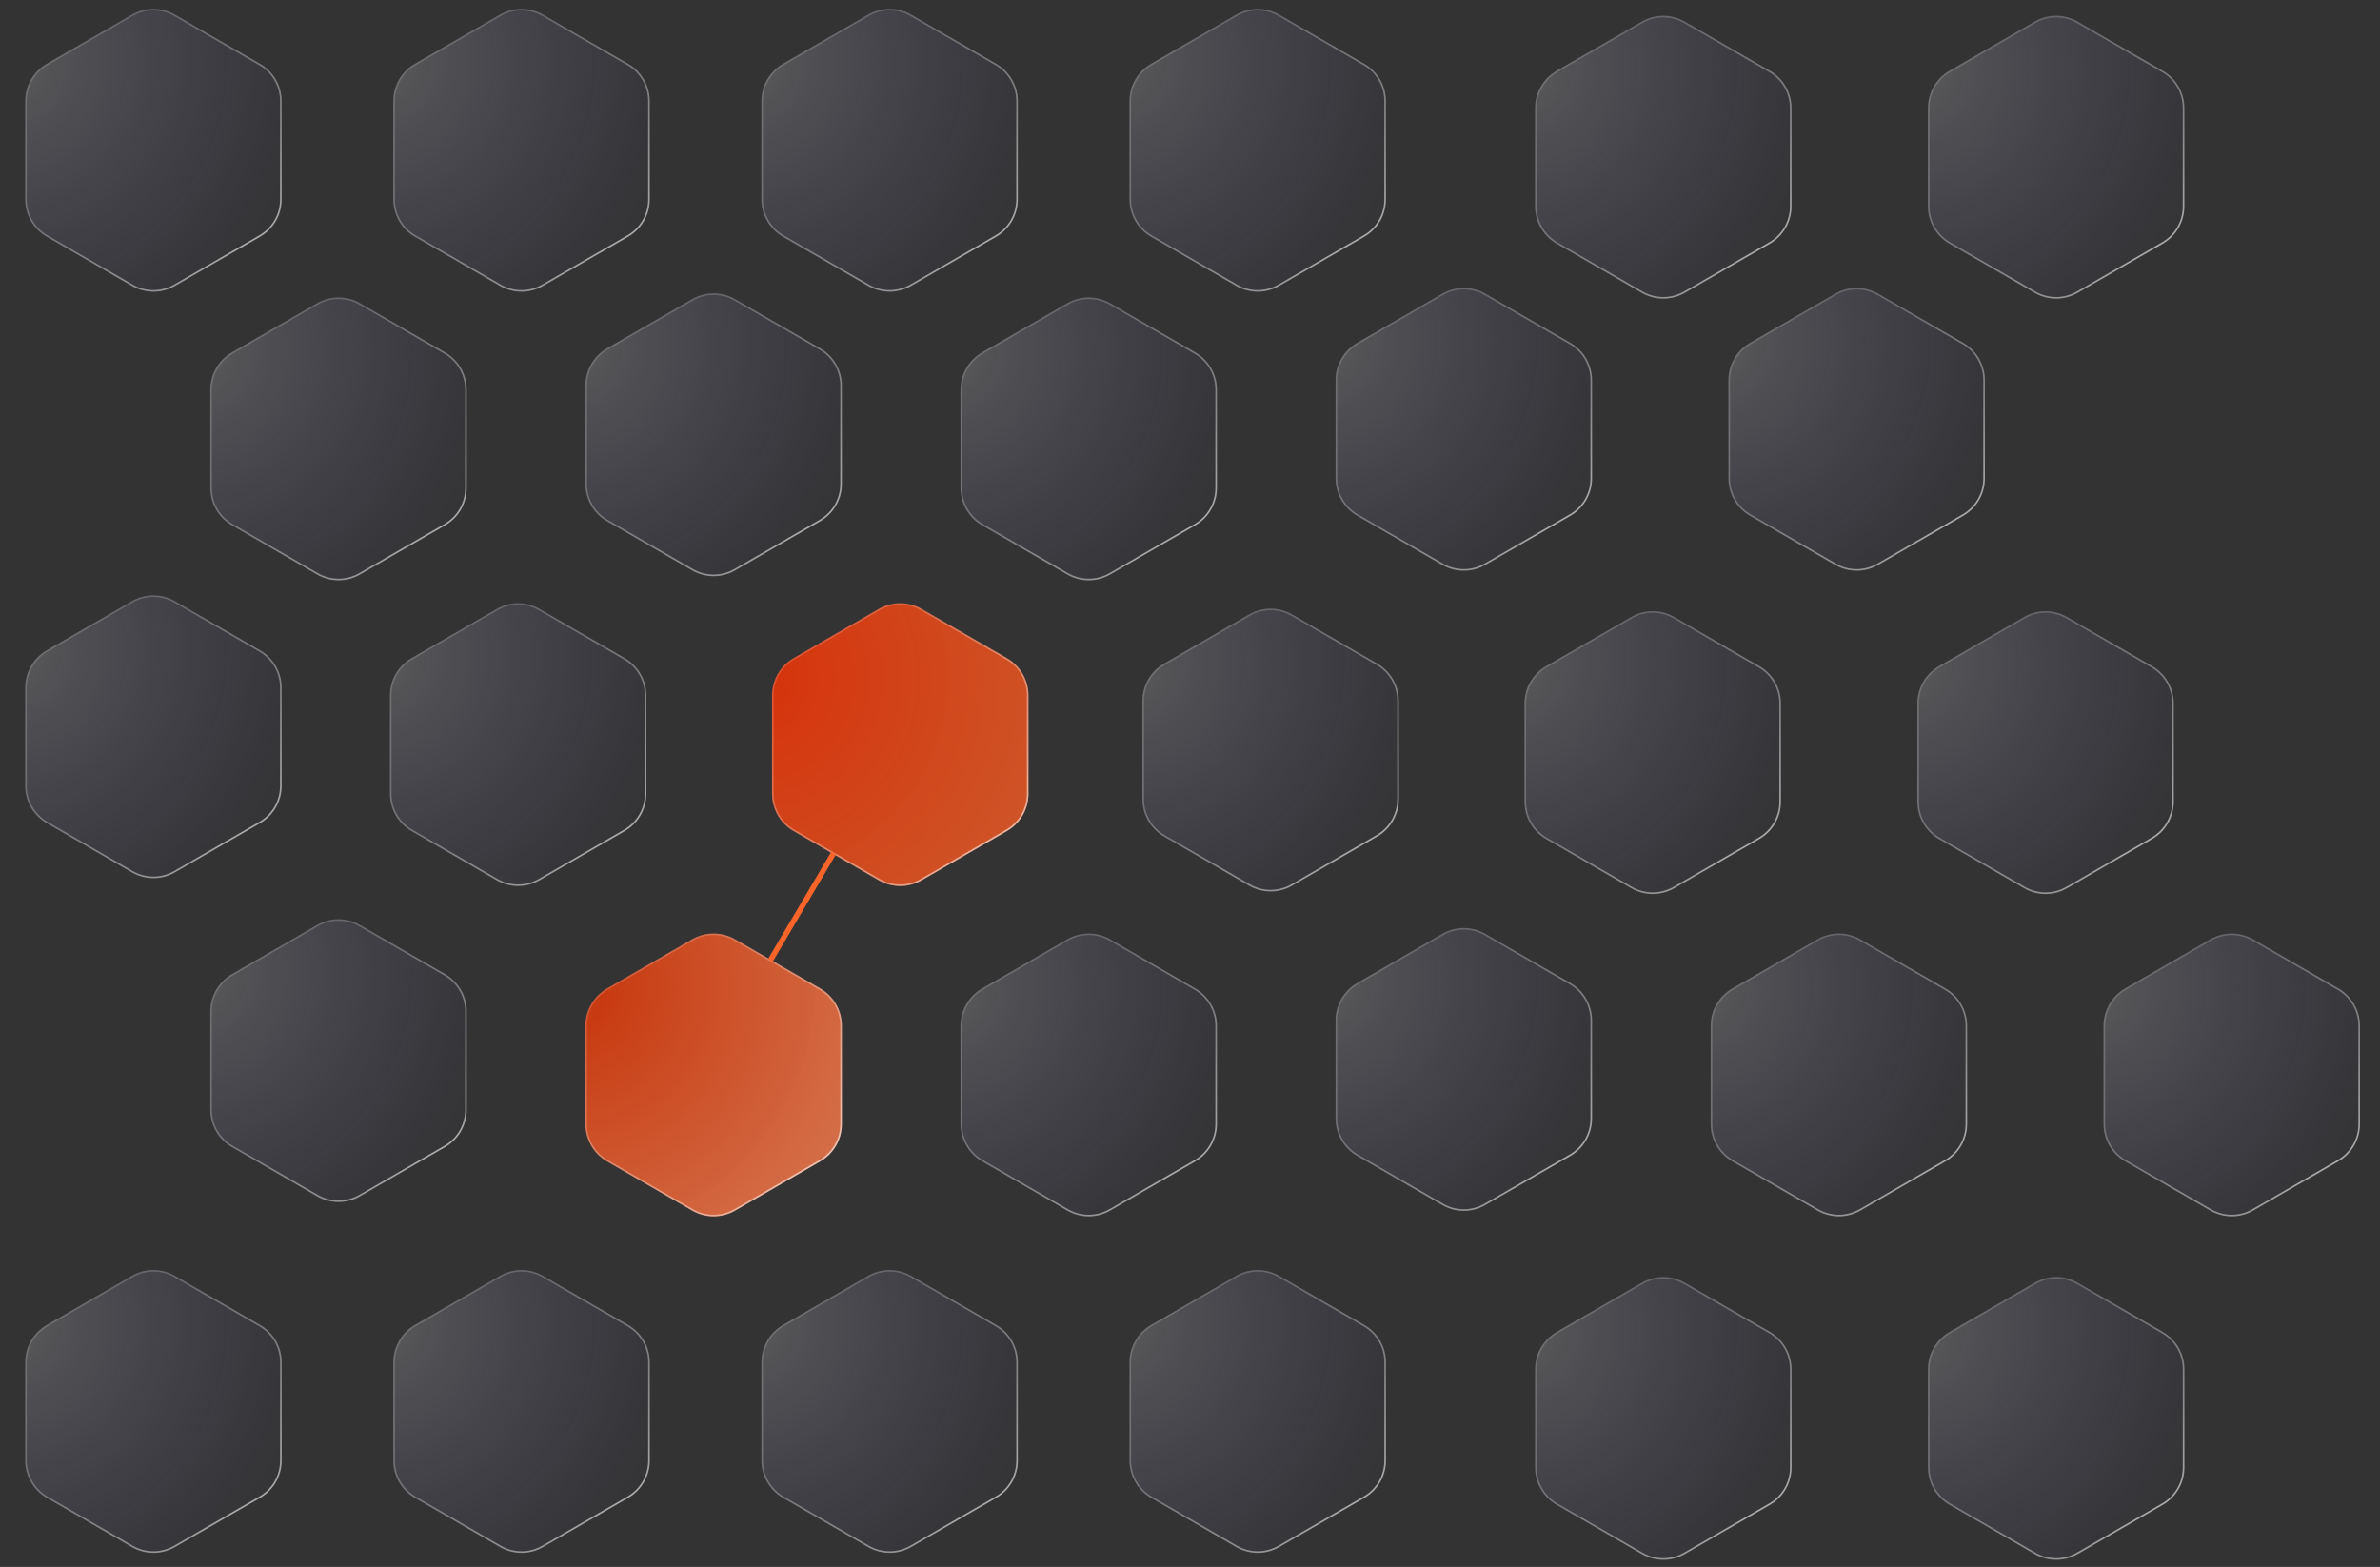 <svg width="442" height="291" viewBox="0 0 442 291" fill="none" xmlns="http://www.w3.org/2000/svg">
<rect x="0" y="0" width="442" height="291" fill="#333333" stroke="none"/>
<path d="M32.493 2.717C30.017 1.288 26.968 1.288 24.493 2.717L8.677 11.848C6.202 13.277 4.677 15.918 4.677 18.776V37.039C4.677 39.897 6.202 42.538 8.677 43.967L24.493 53.098C26.968 54.527 30.017 54.527 32.493 53.098L48.308 43.967C50.784 42.538 52.308 39.897 52.308 37.039V18.776C52.308 15.918 50.784 13.277 48.308 11.848L32.493 2.717Z" fill="url(#paint0_radial_40_1331)" fill-opacity="0.2"/>
<path d="M32.418 2.847C29.989 1.445 26.997 1.445 24.568 2.847L8.752 11.978C6.323 13.38 4.827 15.972 4.827 18.776V37.039C4.827 39.843 6.323 42.435 8.752 43.837L24.568 52.968C26.997 54.37 29.989 54.37 32.418 52.968L48.233 43.837C50.662 42.435 52.158 39.843 52.158 37.039V18.776C52.158 15.972 50.662 13.38 48.233 11.978L32.418 2.847Z" stroke="url(#paint1_radial_40_1331)" stroke-opacity="0.7" stroke-width="0.3"/>
<path d="M32.498 236.931C30.023 235.502 26.973 235.502 24.498 236.931L8.682 246.063C6.207 247.492 4.682 250.133 4.682 252.991V271.253C4.682 274.111 6.207 276.752 8.682 278.181L24.498 287.313C26.973 288.742 30.023 288.742 32.498 287.313L48.314 278.181C50.789 276.752 52.314 274.111 52.314 271.253V252.991C52.314 250.133 50.789 247.492 48.314 246.063L32.498 236.931Z" fill="url(#paint2_radial_40_1331)" fill-opacity="0.2"/>
<path d="M32.423 237.061C29.994 235.659 27.002 235.659 24.573 237.061L8.757 246.193C6.329 247.595 4.832 250.186 4.832 252.991V271.253C4.832 274.058 6.329 276.649 8.757 278.052L24.573 287.183C27.002 288.585 29.994 288.585 32.423 287.183L48.239 278.052C50.667 276.649 52.164 274.058 52.164 271.253V252.991C52.164 250.186 50.667 247.595 48.239 246.193L32.423 237.061Z" stroke="url(#paint3_radial_40_1331)" stroke-opacity="0.7" stroke-width="0.3"/>
<path d="M100.852 2.717C98.377 1.288 95.327 1.288 92.852 2.717L77.036 11.848C74.561 13.277 73.036 15.918 73.036 18.776V37.039C73.036 39.897 74.561 42.538 77.036 43.967L92.852 53.098C95.327 54.527 98.377 54.527 100.852 53.098L116.668 43.967C119.143 42.538 120.668 39.897 120.668 37.039V18.776C120.668 15.918 119.143 13.277 116.668 11.848L100.852 2.717Z" fill="url(#paint4_radial_40_1331)" fill-opacity="0.2"/>
<path d="M100.777 2.847C98.348 1.445 95.356 1.445 92.927 2.847L77.111 11.978C74.683 13.38 73.186 15.972 73.186 18.776V37.039C73.186 39.843 74.683 42.435 77.111 43.837L92.927 52.968C95.356 54.37 98.348 54.37 100.777 52.968L116.593 43.837C119.022 42.435 120.518 39.843 120.518 37.039V18.776C120.518 15.972 119.022 13.38 116.593 11.978L100.777 2.847Z" stroke="url(#paint5_radial_40_1331)" stroke-opacity="0.7" stroke-width="0.3"/>
<path d="M100.857 236.931C98.382 235.502 95.333 235.502 92.857 236.931L77.042 246.063C74.567 247.492 73.042 250.133 73.042 252.991V271.253C73.042 274.111 74.567 276.752 77.042 278.181L92.857 287.313C95.333 288.742 98.382 288.742 100.857 287.313L116.673 278.181C119.148 276.752 120.673 274.111 120.673 271.253V252.991C120.673 250.133 119.148 247.492 116.673 246.063L100.857 236.931Z" fill="url(#paint6_radial_40_1331)" fill-opacity="0.2"/>
<path d="M100.782 237.061C98.354 235.659 95.361 235.659 92.932 237.061L77.117 246.193C74.688 247.595 73.192 250.186 73.192 252.991V271.253C73.192 274.058 74.688 276.649 77.117 278.052L92.932 287.183C95.361 288.585 98.354 288.585 100.782 287.183L116.598 278.052C119.027 276.649 120.523 274.058 120.523 271.253V252.991C120.523 250.186 119.027 247.595 116.598 246.193L100.782 237.061Z" stroke="url(#paint7_radial_40_1331)" stroke-opacity="0.7" stroke-width="0.3"/>
<path d="M66.871 56.313C64.396 54.884 61.346 54.884 58.871 56.313L43.055 65.444C40.58 66.873 39.055 69.514 39.055 72.373V90.635C39.055 93.493 40.58 96.134 43.055 97.563L58.871 106.694C61.346 108.123 64.396 108.123 66.871 106.694L82.687 97.563C85.162 96.134 86.687 93.493 86.687 90.635V72.373C86.687 69.514 85.162 66.873 82.687 65.444L66.871 56.313Z" fill="url(#paint8_radial_40_1331)" fill-opacity="0.2"/>
<path d="M66.796 56.443C64.367 55.041 61.375 55.041 58.946 56.443L43.13 65.574C40.702 66.976 39.205 69.568 39.205 72.373V90.635C39.205 93.439 40.702 96.031 43.13 97.433L58.946 106.564C61.375 107.967 64.367 107.967 66.796 106.564L82.612 97.433C85.041 96.031 86.537 93.439 86.537 90.635V72.373C86.537 69.568 85.041 66.976 82.612 65.574L66.796 56.443Z" stroke="url(#paint9_radial_40_1331)" stroke-opacity="0.7" stroke-width="0.3"/>
<path d="M32.493 111.634C30.017 110.205 26.968 110.205 24.493 111.634L8.677 120.765C6.202 122.194 4.677 124.835 4.677 127.693V145.956C4.677 148.814 6.202 151.455 8.677 152.884L24.493 162.015C26.968 163.444 30.017 163.444 32.493 162.015L48.308 152.884C50.784 151.455 52.308 148.814 52.308 145.956V127.693C52.308 124.835 50.784 122.194 48.308 120.765L32.493 111.634Z" fill="url(#paint10_radial_40_1331)" fill-opacity="0.2"/>
<path d="M32.418 111.764C29.989 110.362 26.997 110.362 24.568 111.764L8.752 120.895C6.323 122.297 4.827 124.889 4.827 127.693V145.956C4.827 148.76 6.323 151.352 8.752 152.754L24.568 161.885C26.997 163.287 29.989 163.287 32.418 161.885L48.233 152.754C50.662 151.352 52.158 148.76 52.158 145.956V127.693C52.158 124.889 50.662 122.297 48.233 120.895L32.418 111.764Z" stroke="url(#paint11_radial_40_1331)" stroke-opacity="0.7" stroke-width="0.3"/>
<path d="M100.228 113.093C97.753 111.664 94.703 111.664 92.228 113.093L76.412 122.224C73.937 123.653 72.412 126.294 72.412 129.152V147.415C72.412 150.273 73.937 152.914 76.412 154.343L92.228 163.474C94.703 164.903 97.753 164.903 100.228 163.474L116.044 154.343C118.519 152.914 120.044 150.273 120.044 147.415V129.152C120.044 126.294 118.519 123.653 116.044 122.224L100.228 113.093Z" fill="url(#paint12_radial_40_1331)" fill-opacity="0.2"/>
<path d="M100.153 113.223C97.724 111.82 94.732 111.82 92.303 113.223L76.487 122.354C74.058 123.756 72.562 126.348 72.562 129.152V147.415C72.562 150.219 74.058 152.811 76.487 154.213L92.303 163.344C94.732 164.746 97.724 164.746 100.153 163.344L115.969 154.213C118.398 152.811 119.894 150.219 119.894 147.415V129.152C119.894 126.348 118.398 123.756 115.969 122.354L100.153 113.223Z" stroke="url(#paint13_radial_40_1331)" stroke-opacity="0.7" stroke-width="0.3"/>
<path d="M171.188 113.093C168.713 111.664 165.664 111.664 163.188 113.093L147.373 122.224C144.898 123.653 143.373 126.294 143.373 129.152V147.415C143.373 150.273 144.898 152.914 147.373 154.343L163.188 163.474C165.664 164.903 168.713 164.903 171.188 163.474L187.004 154.343C189.479 152.914 191.004 150.273 191.004 147.415V129.152C191.004 126.294 189.479 123.653 187.004 122.224L171.188 113.093Z" fill="url(#paint14_radial_40_1331)" fill-opacity="0.8"/>
<path d="M171.113 113.223C168.685 111.82 165.692 111.82 163.263 113.223L147.448 122.354C145.019 123.756 143.523 126.348 143.523 129.152V147.415C143.523 150.219 145.019 152.811 147.448 154.213L163.263 163.344C165.692 164.746 168.685 164.746 171.113 163.344L186.929 154.213C189.358 152.811 190.854 150.219 190.854 147.415V129.152C190.854 126.348 189.358 123.756 186.929 122.354L171.113 113.223Z" stroke="url(#paint15_radial_40_1331)" stroke-opacity="0.7" stroke-width="0.3"/>
<path d="M206.191 174.44C203.716 173.01 200.667 173.01 198.191 174.44L182.376 183.571C179.901 185 178.376 187.641 178.376 190.499V208.761C178.376 211.619 179.901 214.26 182.376 215.69L198.191 224.821C200.667 226.25 203.716 226.25 206.191 224.821L222.007 215.69C224.482 214.26 226.007 211.619 226.007 208.761V190.499C226.007 187.641 224.482 185 222.007 183.571L206.191 174.44Z" fill="url(#paint16_radial_40_1331)" fill-opacity="0.2"/>
<path d="M206.116 174.569C203.688 173.167 200.695 173.167 198.266 174.569L182.451 183.701C180.022 185.103 178.526 187.694 178.526 190.499V208.761C178.526 211.566 180.022 214.157 182.451 215.56L198.266 224.691C200.695 226.093 203.688 226.093 206.116 224.691L221.932 215.56C224.361 214.157 225.857 211.566 225.857 208.761V190.499C225.857 187.694 224.361 185.103 221.932 183.701L206.116 174.569Z" stroke="url(#paint17_radial_40_1331)" stroke-opacity="0.7" stroke-width="0.3"/>
<path d="M239.974 114.104C237.498 112.675 234.449 112.675 231.974 114.104L216.158 123.235C213.683 124.664 212.158 127.305 212.158 130.163V148.426C212.158 151.284 213.683 153.925 216.158 155.354L231.974 164.485C234.449 165.914 237.498 165.914 239.974 164.485L255.789 155.354C258.265 153.925 259.789 151.284 259.789 148.426V130.163C259.789 127.305 258.265 124.664 255.789 123.235L239.974 114.104Z" fill="url(#paint18_radial_40_1331)" fill-opacity="0.2"/>
<path d="M239.899 114.234C237.47 112.832 234.477 112.832 232.049 114.234L216.233 123.365C213.804 124.767 212.308 127.359 212.308 130.163V148.426C212.308 151.23 213.804 153.822 216.233 155.224L232.049 164.355C234.477 165.758 237.47 165.758 239.899 164.355L255.714 155.224C258.143 153.822 259.639 151.23 259.639 148.426V130.163C259.639 127.359 258.143 124.767 255.714 123.365L239.899 114.234Z" stroke="url(#paint19_radial_40_1331)" stroke-opacity="0.7" stroke-width="0.3"/>
<path d="M275.852 173.421C273.376 171.992 270.327 171.992 267.852 173.421L252.036 182.552C249.561 183.981 248.036 186.622 248.036 189.48V207.743C248.036 210.601 249.561 213.242 252.036 214.671L267.852 223.802C270.327 225.231 273.376 225.231 275.852 223.802L291.667 214.671C294.142 213.242 295.667 210.601 295.667 207.743V189.48C295.667 186.622 294.142 183.981 291.667 182.552L275.852 173.421Z" fill="url(#paint20_radial_40_1331)" fill-opacity="0.2"/>
<path d="M275.777 173.551C273.348 172.149 270.355 172.149 267.927 173.551L252.111 182.682C249.682 184.084 248.186 186.676 248.186 189.48V207.743C248.186 210.547 249.682 213.139 252.111 214.541L267.927 223.672C270.355 225.075 273.348 225.075 275.777 223.672L291.592 214.541C294.021 213.139 295.517 210.547 295.517 207.743V189.48C295.517 186.676 294.021 184.084 291.592 182.682L275.777 173.551Z" stroke="url(#paint21_radial_40_1331)" stroke-opacity="0.7" stroke-width="0.3"/>
<path d="M275.852 54.538C273.376 53.109 270.327 53.109 267.852 54.538L252.036 63.669C249.561 65.098 248.036 67.739 248.036 70.597V88.859C248.036 91.718 249.561 94.359 252.036 95.788L267.852 104.919C270.327 106.348 273.376 106.348 275.852 104.919L291.667 95.788C294.142 94.359 295.667 91.718 295.667 88.859V70.597C295.667 67.739 294.142 65.098 291.667 63.669L275.852 54.538Z" fill="url(#paint22_radial_40_1331)" fill-opacity="0.2"/>
<path d="M275.777 54.668C273.348 53.265 270.355 53.265 267.927 54.668L252.111 63.799C249.682 65.201 248.186 67.793 248.186 70.597V88.859C248.186 91.664 249.682 94.255 252.111 95.658L267.927 104.789C270.355 106.191 273.348 106.191 275.777 104.789L291.592 95.658C294.021 94.255 295.517 91.664 295.517 88.859V70.597C295.517 67.793 294.021 65.201 291.592 63.799L275.777 54.668Z" stroke="url(#paint23_radial_40_1331)" stroke-opacity="0.7" stroke-width="0.3"/>
<path d="M348.809 54.538C346.333 53.109 343.284 53.109 340.809 54.538L324.993 63.669C322.518 65.098 320.993 67.739 320.993 70.597V88.859C320.993 91.718 322.518 94.359 324.993 95.788L340.809 104.919C343.284 106.348 346.333 106.348 348.809 104.919L364.624 95.788C367.1 94.359 368.624 91.718 368.624 88.859V70.597C368.624 67.739 367.1 65.098 364.624 63.669L348.809 54.538Z" fill="url(#paint24_radial_40_1331)" fill-opacity="0.2"/>
<path d="M348.734 54.668C346.305 53.265 343.312 53.265 340.884 54.668L325.068 63.799C322.639 65.201 321.143 67.793 321.143 70.597V88.859C321.143 91.664 322.639 94.255 325.068 95.658L340.884 104.789C343.312 106.191 346.305 106.191 348.734 104.789L364.549 95.658C366.978 94.255 368.474 91.664 368.474 88.859V70.597C368.474 67.793 366.978 65.201 364.549 63.799L348.734 54.668Z" stroke="url(#paint25_radial_40_1331)" stroke-opacity="0.7" stroke-width="0.3"/>
<path d="M310.934 114.576C308.458 113.147 305.409 113.147 302.934 114.576L287.118 123.707C284.643 125.136 283.118 127.777 283.118 130.635V148.898C283.118 151.756 284.643 154.397 287.118 155.826L302.934 164.957C305.409 166.386 308.458 166.386 310.934 164.957L326.749 155.826C329.225 154.397 330.749 151.756 330.749 148.898V130.635C330.749 127.777 329.225 125.136 326.749 123.707L310.934 114.576Z" fill="url(#paint26_radial_40_1331)" fill-opacity="0.2"/>
<path d="M310.859 114.706C308.43 113.304 305.437 113.304 303.009 114.706L287.193 123.837C284.764 125.239 283.268 127.831 283.268 130.635V148.898C283.268 151.702 284.764 154.294 287.193 155.696L303.009 164.827C305.437 166.23 308.43 166.23 310.859 164.827L326.674 155.696C329.103 154.294 330.599 151.702 330.599 148.898V130.635C330.599 127.831 329.103 125.239 326.674 123.837L310.859 114.706Z" stroke="url(#paint27_radial_40_1331)" stroke-opacity="0.7" stroke-width="0.3"/>
<path d="M383.891 114.576C381.415 113.147 378.366 113.147 375.891 114.576L360.075 123.707C357.6 125.136 356.075 127.777 356.075 130.635V148.898C356.075 151.756 357.6 154.397 360.075 155.826L375.891 164.957C378.366 166.386 381.415 166.386 383.891 164.957L399.706 155.826C402.182 154.397 403.706 151.756 403.706 148.898V130.635C403.706 127.777 402.182 125.136 399.706 123.707L383.891 114.576Z" fill="url(#paint28_radial_40_1331)" fill-opacity="0.2"/>
<path d="M383.816 114.706C381.387 113.304 378.394 113.304 375.966 114.706L360.15 123.837C357.721 125.239 356.225 127.831 356.225 130.635V148.898C356.225 151.702 357.721 154.294 360.15 155.696L375.966 164.827C378.394 166.23 381.387 166.23 383.816 164.827L399.631 155.696C402.06 154.294 403.556 151.702 403.556 148.898V130.635C403.556 127.831 402.06 125.239 399.631 123.837L383.816 114.706Z" stroke="url(#paint29_radial_40_1331)" stroke-opacity="0.7" stroke-width="0.3"/>
<path d="M345.511 174.44C343.036 173.01 339.986 173.01 337.511 174.44L321.696 183.571C319.22 185 317.696 187.641 317.696 190.499V208.761C317.696 211.619 319.22 214.26 321.696 215.69L337.511 224.821C339.986 226.25 343.036 226.25 345.511 224.821L361.327 215.69C363.802 214.26 365.327 211.619 365.327 208.761V190.499C365.327 187.641 363.802 185 361.327 183.571L345.511 174.44Z" fill="url(#paint30_radial_40_1331)" fill-opacity="0.2"/>
<path d="M345.436 174.569C343.007 173.167 340.015 173.167 337.586 174.569L321.771 183.701C319.342 185.103 317.846 187.694 317.846 190.499V208.761C317.846 211.566 319.342 214.157 321.771 215.56L337.586 224.691C340.015 226.093 343.007 226.093 345.436 224.691L361.252 215.56C363.681 214.157 365.177 211.566 365.177 208.761V190.499C365.177 187.694 363.681 185.103 361.252 183.701L345.436 174.569Z" stroke="url(#paint31_radial_40_1331)" stroke-opacity="0.7" stroke-width="0.3"/>
<path d="M418.469 174.44C415.994 173.01 412.944 173.01 410.469 174.44L394.653 183.571C392.178 185 390.653 187.641 390.653 190.499V208.761C390.653 211.619 392.178 214.26 394.653 215.69L410.469 224.821C412.944 226.25 415.994 226.25 418.469 224.821L434.284 215.69C436.76 214.26 438.284 211.619 438.284 208.761V190.499C438.284 187.641 436.76 185 434.284 183.571L418.469 174.44Z" fill="url(#paint32_radial_40_1331)" fill-opacity="0.2"/>
<path d="M418.394 174.569C415.965 173.167 412.973 173.167 410.544 174.569L394.728 183.701C392.299 185.103 390.803 187.694 390.803 190.499V208.761C390.803 211.566 392.299 214.157 394.728 215.56L410.544 224.691C412.973 226.093 415.965 226.093 418.394 224.691L434.209 215.56C436.638 214.157 438.134 211.566 438.134 208.761V190.499C438.134 187.694 436.638 185.103 434.209 183.701L418.394 174.569Z" stroke="url(#paint33_radial_40_1331)" stroke-opacity="0.7" stroke-width="0.3"/>
<path d="M312.897 4.008C310.422 2.579 307.373 2.579 304.897 4.008L289.082 13.139C286.607 14.568 285.082 17.209 285.082 20.067V38.33C285.082 41.188 286.607 43.829 289.082 45.258L304.897 54.389C307.373 55.818 310.422 55.818 312.897 54.389L328.713 45.258C331.188 43.829 332.713 41.188 332.713 38.33V20.067C332.713 17.209 331.188 14.568 328.713 13.139L312.897 4.008Z" fill="url(#paint34_radial_40_1331)" fill-opacity="0.2"/>
<path d="M312.822 4.138C310.394 2.736 307.401 2.736 304.972 4.138L289.157 13.269C286.728 14.671 285.232 17.263 285.232 20.067V38.33C285.232 41.134 286.728 43.726 289.157 45.128L304.972 54.259C307.401 55.661 310.394 55.661 312.822 54.259L328.638 45.128C331.067 43.726 332.563 41.134 332.563 38.33V20.067C332.563 17.263 331.067 14.671 328.638 13.269L312.822 4.138Z" stroke="url(#paint35_radial_40_1331)" stroke-opacity="0.7" stroke-width="0.3"/>
<path d="M385.854 4.008C383.379 2.579 380.33 2.579 377.854 4.008L362.039 13.139C359.564 14.568 358.039 17.209 358.039 20.067V38.33C358.039 41.188 359.564 43.829 362.039 45.258L377.854 54.389C380.33 55.818 383.379 55.818 385.854 54.389L401.67 45.258C404.145 43.829 405.67 41.188 405.67 38.33V20.067C405.67 17.209 404.145 14.568 401.67 13.139L385.854 4.008Z" fill="url(#paint36_radial_40_1331)" fill-opacity="0.2"/>
<path d="M385.779 4.138C383.351 2.736 380.358 2.736 377.929 4.138L362.114 13.269C359.685 14.671 358.189 17.263 358.189 20.067V38.33C358.189 41.134 359.685 43.726 362.114 45.128L377.929 54.259C380.358 55.661 383.351 55.661 385.779 54.259L401.595 45.128C404.024 43.726 405.52 41.134 405.52 38.33V20.067C405.52 17.263 404.024 14.671 401.595 13.269L385.779 4.138Z" stroke="url(#paint37_radial_40_1331)" stroke-opacity="0.7" stroke-width="0.3"/>
<path d="M312.903 238.222C310.428 236.793 307.378 236.793 304.903 238.222L289.087 247.354C286.612 248.783 285.087 251.424 285.087 254.282V272.544C285.087 275.402 286.612 278.043 289.087 279.472L304.903 288.604C307.378 290.033 310.428 290.033 312.903 288.604L328.719 279.472C331.194 278.043 332.719 275.402 332.719 272.544V254.282C332.719 251.424 331.194 248.783 328.719 247.354L312.903 238.222Z" fill="url(#paint38_radial_40_1331)" fill-opacity="0.2"/>
<path d="M312.828 238.352C310.399 236.95 307.407 236.95 304.978 238.352L289.162 247.484C286.733 248.886 285.237 251.477 285.237 254.282V272.544C285.237 275.349 286.733 277.94 289.162 279.343L304.978 288.474C307.407 289.876 310.399 289.876 312.828 288.474L328.644 279.343C331.072 277.94 332.569 275.349 332.569 272.544V254.282C332.569 251.477 331.072 248.886 328.644 247.484L312.828 238.352Z" stroke="url(#paint39_radial_40_1331)" stroke-opacity="0.7" stroke-width="0.3"/>
<path d="M385.86 238.222C383.385 236.793 380.335 236.793 377.86 238.222L362.044 247.354C359.569 248.783 358.044 251.424 358.044 254.282V272.544C358.044 275.402 359.569 278.043 362.044 279.472L377.86 288.604C380.335 290.033 383.385 290.033 385.86 288.604L401.676 279.472C404.151 278.043 405.676 275.402 405.676 272.544V254.282C405.676 251.424 404.151 248.783 401.676 247.354L385.86 238.222Z" fill="url(#paint40_radial_40_1331)" fill-opacity="0.2"/>
<path d="M385.785 238.352C383.356 236.95 380.364 236.95 377.935 238.352L362.119 247.484C359.69 248.886 358.194 251.477 358.194 254.282V272.544C358.194 275.349 359.69 277.94 362.119 279.343L377.935 288.474C380.364 289.876 383.356 289.876 385.785 288.474L401.601 279.343C404.029 277.94 405.526 275.349 405.526 272.544V254.282C405.526 251.477 404.029 248.886 401.601 247.484L385.785 238.352Z" stroke="url(#paint41_radial_40_1331)" stroke-opacity="0.7" stroke-width="0.3"/>
<path d="M136.531 174.44C134.056 173.01 131.006 173.01 128.531 174.44L112.716 183.571C110.24 185 108.716 187.641 108.716 190.499V208.761C108.716 211.619 110.24 214.26 112.716 215.69L128.531 224.821C131.006 226.25 134.056 226.25 136.531 224.821L152.347 215.69C154.822 214.26 156.347 211.619 156.347 208.761V190.499C156.347 187.641 154.822 185 152.347 183.571L136.531 174.44Z" fill="url(#paint42_radial_40_1331)" fill-opacity="0.8"/>
<path d="M136.456 174.569C134.027 173.167 131.035 173.167 128.606 174.569L112.791 183.701C110.362 185.103 108.866 187.694 108.866 190.499V208.761C108.866 211.566 110.362 214.157 112.791 215.56L128.606 224.691C131.035 226.093 134.027 226.093 136.456 224.691L152.272 215.56C154.701 214.157 156.197 211.566 156.197 208.761V190.499C156.197 187.694 154.701 185.103 152.272 183.701L136.456 174.569Z" stroke="url(#paint43_radial_40_1331)" stroke-opacity="0.7" stroke-width="0.3"/>
<path d="M66.871 171.781C64.396 170.352 61.346 170.352 58.871 171.781L43.055 180.912C40.58 182.341 39.055 184.982 39.055 187.84V206.103C39.055 208.961 40.58 211.602 43.055 213.031L58.871 222.162C61.346 223.591 64.396 223.591 66.871 222.162L82.687 213.031C85.162 211.602 86.687 208.961 86.687 206.103V187.84C86.687 184.982 85.162 182.341 82.687 180.912L66.871 171.781Z" fill="url(#paint44_radial_40_1331)" fill-opacity="0.2"/>
<path d="M66.796 171.911C64.367 170.508 61.375 170.508 58.946 171.911L43.13 181.042C40.702 182.444 39.205 185.036 39.205 187.84V206.103C39.205 208.907 40.702 211.499 43.13 212.901L58.946 222.032C61.375 223.434 64.367 223.434 66.796 222.032L82.612 212.901C85.041 211.499 86.537 208.907 86.537 206.103V187.84C86.537 185.036 85.041 182.444 82.612 181.042L66.796 171.911Z" stroke="url(#paint45_radial_40_1331)" stroke-opacity="0.7" stroke-width="0.3"/>
<path d="M136.531 55.552C134.056 54.123 131.006 54.123 128.531 55.552L112.716 64.683C110.24 66.113 108.716 68.754 108.716 71.612V89.874C108.716 92.732 110.24 95.373 112.716 96.802L128.531 105.934C131.006 107.363 134.056 107.363 136.531 105.934L152.347 96.802C154.822 95.373 156.347 92.732 156.347 89.874V71.612C156.347 68.754 154.822 66.113 152.347 64.683L136.531 55.552Z" fill="url(#paint46_radial_40_1331)" fill-opacity="0.2"/>
<path d="M136.456 55.682C134.027 54.28 131.035 54.28 128.606 55.682L112.791 64.813C110.362 66.216 108.866 68.807 108.866 71.612V89.874C108.866 92.679 110.362 95.27 112.791 96.672L128.606 105.804C131.035 107.206 134.027 107.206 136.456 105.804L152.272 96.672C154.701 95.27 156.197 92.679 156.197 89.874V71.612C156.197 68.807 154.701 66.216 152.272 64.813L136.456 55.682Z" stroke="url(#paint47_radial_40_1331)" stroke-opacity="0.7" stroke-width="0.3"/>
<path d="M169.213 2.717C166.738 1.288 163.688 1.288 161.213 2.717L145.397 11.848C142.922 13.277 141.397 15.918 141.397 18.776V37.039C141.397 39.897 142.922 42.538 145.397 43.967L161.213 53.098C163.688 54.527 166.738 54.527 169.213 53.098L185.029 43.967C187.504 42.538 189.029 39.897 189.029 37.039V18.776C189.029 15.918 187.504 13.277 185.029 11.848L169.213 2.717Z" fill="url(#paint48_radial_40_1331)" fill-opacity="0.2"/>
<path d="M169.138 2.847C166.709 1.445 163.717 1.445 161.288 2.847L145.472 11.978C143.043 13.38 141.547 15.972 141.547 18.776V37.039C141.547 39.843 143.043 42.435 145.472 43.837L161.288 52.968C163.717 54.37 166.709 54.37 169.138 52.968L184.954 43.837C187.382 42.435 188.879 39.843 188.879 37.039V18.776C188.879 15.972 187.382 13.38 184.954 11.978L169.138 2.847Z" stroke="url(#paint49_radial_40_1331)" stroke-opacity="0.7" stroke-width="0.3"/>
<path d="M169.218 236.931C166.743 235.502 163.693 235.502 161.218 236.931L145.402 246.063C142.927 247.492 141.402 250.133 141.402 252.991V271.253C141.402 274.111 142.927 276.752 145.402 278.181L161.218 287.313C163.693 288.742 166.743 288.742 169.218 287.313L185.033 278.181C187.509 276.752 189.033 274.111 189.033 271.253V252.991C189.033 250.133 187.509 247.492 185.033 246.063L169.218 236.931Z" fill="url(#paint50_radial_40_1331)" fill-opacity="0.2"/>
<path d="M169.143 237.061C166.714 235.659 163.722 235.659 161.293 237.061L145.477 246.193C143.048 247.595 141.552 250.186 141.552 252.991V271.253C141.552 274.058 143.048 276.649 145.477 278.052L161.293 287.183C163.722 288.585 166.714 288.585 169.143 287.183L184.958 278.052C187.387 276.649 188.883 274.058 188.883 271.253V252.991C188.883 250.186 187.387 247.595 184.958 246.193L169.143 237.061Z" stroke="url(#paint51_radial_40_1331)" stroke-opacity="0.7" stroke-width="0.3"/>
<path d="M206.191 56.313C203.716 54.884 200.667 54.884 198.191 56.313L182.376 65.444C179.901 66.873 178.376 69.514 178.376 72.373V90.635C178.376 93.493 179.901 96.134 182.376 97.563L198.191 106.694C200.667 108.123 203.716 108.123 206.191 106.694L222.007 97.563C224.482 96.134 226.007 93.493 226.007 90.635V72.373C226.007 69.514 224.482 66.873 222.007 65.444L206.191 56.313Z" fill="url(#paint52_radial_40_1331)" fill-opacity="0.2"/>
<path d="M206.116 56.443C203.688 55.041 200.695 55.041 198.266 56.443L182.451 65.574C180.022 66.976 178.526 69.568 178.526 72.373V90.635C178.526 93.439 180.022 96.031 182.451 97.433L198.266 106.564C200.695 107.967 203.688 107.967 206.116 106.564L221.932 97.433C224.361 96.031 225.857 93.439 225.857 90.635V72.373C225.857 69.568 224.361 66.976 221.932 65.574L206.116 56.443Z" stroke="url(#paint53_radial_40_1331)" stroke-opacity="0.7" stroke-width="0.3"/>
<path d="M237.572 2.717C235.097 1.288 232.047 1.288 229.572 2.717L213.757 11.848C211.281 13.277 209.757 15.918 209.757 18.776V37.039C209.757 39.897 211.281 42.538 213.757 43.967L229.572 53.098C232.047 54.527 235.097 54.527 237.572 53.098L253.388 43.967C255.863 42.538 257.388 39.897 257.388 37.039V18.776C257.388 15.918 255.863 13.277 253.388 11.848L237.572 2.717Z" fill="url(#paint54_radial_40_1331)" fill-opacity="0.2"/>
<path d="M237.497 2.847C235.068 1.445 232.076 1.445 229.647 2.847L213.832 11.978C211.403 13.38 209.907 15.972 209.907 18.776V37.039C209.907 39.843 211.403 42.435 213.832 43.837L229.647 52.968C232.076 54.37 235.068 54.37 237.497 52.968L253.313 43.837C255.742 42.435 257.238 39.843 257.238 37.039V18.776C257.238 15.972 255.742 13.38 253.313 11.978L237.497 2.847Z" stroke="url(#paint55_radial_40_1331)" stroke-opacity="0.7" stroke-width="0.3"/>
<path d="M237.578 236.931C235.102 235.502 232.053 235.502 229.578 236.931L213.762 246.063C211.287 247.492 209.762 250.133 209.762 252.991V271.253C209.762 274.111 211.287 276.752 213.762 278.181L229.578 287.313C232.053 288.742 235.102 288.742 237.578 287.313L253.393 278.181C255.869 276.752 257.393 274.111 257.393 271.253V252.991C257.393 250.133 255.869 247.492 253.393 246.063L237.578 236.931Z" fill="url(#paint56_radial_40_1331)" fill-opacity="0.2"/>
<path d="M237.503 237.061C235.074 235.659 232.081 235.659 229.653 237.061L213.837 246.193C211.408 247.595 209.912 250.186 209.912 252.991V271.253C209.912 274.058 211.408 276.649 213.837 278.052L229.653 287.183C232.081 288.585 235.074 288.585 237.503 287.183L253.318 278.052C255.747 276.649 257.243 274.058 257.243 271.253V252.991C257.243 250.186 255.747 247.595 253.318 246.193L237.503 237.061Z" stroke="url(#paint57_radial_40_1331)" stroke-opacity="0.7" stroke-width="0.3"/>
<line x1="154.817" y1="158.427" x2="143.052" y2="178.375" stroke="#FF652A" stroke-opacity="0.99"/>
<defs>
<radialGradient id="paint0_radial_40_1331" cx="0" cy="0" r="1" gradientUnits="userSpaceOnUse" gradientTransform="translate(0.993 11.635) rotate(44.206) scale(62.779)">
<stop stop-color="white"/>
<stop offset="1" stop-color="#8686FF" stop-opacity="0"/>
</radialGradient>
<radialGradient id="paint1_radial_40_1331" cx="0" cy="0" r="1" gradientUnits="userSpaceOnUse" gradientTransform="translate(55.993 55.407) rotate(-143.087) scale(81.704)">
<stop stop-color="white"/>
<stop offset="1" stop-color="white" stop-opacity="0"/>
</radialGradient>
<radialGradient id="paint2_radial_40_1331" cx="0" cy="0" r="1" gradientUnits="userSpaceOnUse" gradientTransform="translate(0.998 245.85) rotate(44.206) scale(62.779)">
<stop stop-color="white"/>
<stop offset="1" stop-color="#8686FF" stop-opacity="0"/>
</radialGradient>
<radialGradient id="paint3_radial_40_1331" cx="0" cy="0" r="1" gradientUnits="userSpaceOnUse" gradientTransform="translate(55.998 289.622) rotate(-143.087) scale(81.704)">
<stop stop-color="white"/>
<stop offset="1" stop-color="white" stop-opacity="0"/>
</radialGradient>
<radialGradient id="paint4_radial_40_1331" cx="0" cy="0" r="1" gradientUnits="userSpaceOnUse" gradientTransform="translate(69.352 11.635) rotate(44.206) scale(62.779)">
<stop stop-color="white"/>
<stop offset="1" stop-color="#8686FF" stop-opacity="0"/>
</radialGradient>
<radialGradient id="paint5_radial_40_1331" cx="0" cy="0" r="1" gradientUnits="userSpaceOnUse" gradientTransform="translate(124.352 55.407) rotate(-143.087) scale(81.704)">
<stop stop-color="white"/>
<stop offset="1" stop-color="white" stop-opacity="0"/>
</radialGradient>
<radialGradient id="paint6_radial_40_1331" cx="0" cy="0" r="1" gradientUnits="userSpaceOnUse" gradientTransform="translate(69.357 245.85) rotate(44.206) scale(62.779)">
<stop stop-color="white"/>
<stop offset="1" stop-color="#8686FF" stop-opacity="0"/>
</radialGradient>
<radialGradient id="paint7_radial_40_1331" cx="0" cy="0" r="1" gradientUnits="userSpaceOnUse" gradientTransform="translate(124.357 289.622) rotate(-143.087) scale(81.704)">
<stop stop-color="white"/>
<stop offset="1" stop-color="white" stop-opacity="0"/>
</radialGradient>
<radialGradient id="paint8_radial_40_1331" cx="0" cy="0" r="1" gradientUnits="userSpaceOnUse" gradientTransform="translate(35.371 65.232) rotate(44.206) scale(62.779)">
<stop stop-color="white"/>
<stop offset="1" stop-color="#8686FF" stop-opacity="0"/>
</radialGradient>
<radialGradient id="paint9_radial_40_1331" cx="0" cy="0" r="1" gradientUnits="userSpaceOnUse" gradientTransform="translate(90.371 109.004) rotate(-143.087) scale(81.704)">
<stop stop-color="white"/>
<stop offset="1" stop-color="white" stop-opacity="0"/>
</radialGradient>
<radialGradient id="paint10_radial_40_1331" cx="0" cy="0" r="1" gradientUnits="userSpaceOnUse" gradientTransform="translate(0.993 120.552) rotate(44.206) scale(62.779)">
<stop stop-color="white"/>
<stop offset="1" stop-color="#8686FF" stop-opacity="0"/>
</radialGradient>
<radialGradient id="paint11_radial_40_1331" cx="0" cy="0" r="1" gradientUnits="userSpaceOnUse" gradientTransform="translate(55.993 164.324) rotate(-143.087) scale(81.704)">
<stop stop-color="white"/>
<stop offset="1" stop-color="white" stop-opacity="0"/>
</radialGradient>
<radialGradient id="paint12_radial_40_1331" cx="0" cy="0" r="1" gradientUnits="userSpaceOnUse" gradientTransform="translate(68.728 122.011) rotate(44.206) scale(62.779)">
<stop stop-color="white"/>
<stop offset="1" stop-color="#8686FF" stop-opacity="0"/>
</radialGradient>
<radialGradient id="paint13_radial_40_1331" cx="0" cy="0" r="1" gradientUnits="userSpaceOnUse" gradientTransform="translate(123.728 165.783) rotate(-143.087) scale(81.704)">
<stop stop-color="white"/>
<stop offset="1" stop-color="white" stop-opacity="0"/>
</radialGradient>
<radialGradient id="paint14_radial_40_1331" cx="0" cy="0" r="1" gradientUnits="userSpaceOnUse" gradientTransform="translate(139.689 126.067) rotate(35.834) scale(67.841)">
<stop stop-color="#FF3100"/>
<stop offset="1" stop-color="#FF672A" stop-opacity="0.94"/>
<stop offset="1" stop-color="#FE1504"/>
</radialGradient>
<radialGradient id="paint15_radial_40_1331" cx="0" cy="0" r="1" gradientUnits="userSpaceOnUse" gradientTransform="translate(194.688 165.783) rotate(-143.087) scale(81.704)">
<stop stop-color="white"/>
<stop offset="1" stop-color="white" stop-opacity="0"/>
</radialGradient>
<radialGradient id="paint16_radial_40_1331" cx="0" cy="0" r="1" gradientUnits="userSpaceOnUse" gradientTransform="translate(174.691 183.358) rotate(44.206) scale(62.779)">
<stop stop-color="white"/>
<stop offset="1" stop-color="#8686FF" stop-opacity="0"/>
</radialGradient>
<radialGradient id="paint17_radial_40_1331" cx="0" cy="0" r="1" gradientUnits="userSpaceOnUse" gradientTransform="translate(229.691 227.13) rotate(-143.087) scale(81.704)">
<stop stop-color="white"/>
<stop offset="1" stop-color="white" stop-opacity="0"/>
</radialGradient>
<radialGradient id="paint18_radial_40_1331" cx="0" cy="0" r="1" gradientUnits="userSpaceOnUse" gradientTransform="translate(208.474 123.023) rotate(44.206) scale(62.779)">
<stop stop-color="white"/>
<stop offset="1" stop-color="#8686FF" stop-opacity="0"/>
</radialGradient>
<radialGradient id="paint19_radial_40_1331" cx="0" cy="0" r="1" gradientUnits="userSpaceOnUse" gradientTransform="translate(263.474 166.795) rotate(-143.087) scale(81.704)">
<stop stop-color="white"/>
<stop offset="1" stop-color="white" stop-opacity="0"/>
</radialGradient>
<radialGradient id="paint20_radial_40_1331" cx="0" cy="0" r="1" gradientUnits="userSpaceOnUse" gradientTransform="translate(244.352 182.34) rotate(44.206) scale(62.779)">
<stop stop-color="white"/>
<stop offset="1" stop-color="#8686FF" stop-opacity="0"/>
</radialGradient>
<radialGradient id="paint21_radial_40_1331" cx="0" cy="0" r="1" gradientUnits="userSpaceOnUse" gradientTransform="translate(299.352 226.112) rotate(-143.087) scale(81.704)">
<stop stop-color="white"/>
<stop offset="1" stop-color="white" stop-opacity="0"/>
</radialGradient>
<radialGradient id="paint22_radial_40_1331" cx="0" cy="0" r="1" gradientUnits="userSpaceOnUse" gradientTransform="translate(244.352 63.456) rotate(44.206) scale(62.779)">
<stop stop-color="white"/>
<stop offset="1" stop-color="#8686FF" stop-opacity="0"/>
</radialGradient>
<radialGradient id="paint23_radial_40_1331" cx="0" cy="0" r="1" gradientUnits="userSpaceOnUse" gradientTransform="translate(299.352 107.228) rotate(-143.087) scale(81.704)">
<stop stop-color="white"/>
<stop offset="1" stop-color="white" stop-opacity="0"/>
</radialGradient>
<radialGradient id="paint24_radial_40_1331" cx="0" cy="0" r="1" gradientUnits="userSpaceOnUse" gradientTransform="translate(317.309 63.456) rotate(44.206) scale(62.779)">
<stop stop-color="white"/>
<stop offset="1" stop-color="#8686FF" stop-opacity="0"/>
</radialGradient>
<radialGradient id="paint25_radial_40_1331" cx="0" cy="0" r="1" gradientUnits="userSpaceOnUse" gradientTransform="translate(372.309 107.228) rotate(-143.087) scale(81.704)">
<stop stop-color="white"/>
<stop offset="1" stop-color="white" stop-opacity="0"/>
</radialGradient>
<radialGradient id="paint26_radial_40_1331" cx="0" cy="0" r="1" gradientUnits="userSpaceOnUse" gradientTransform="translate(279.434 123.495) rotate(44.206) scale(62.779)">
<stop stop-color="white"/>
<stop offset="1" stop-color="#8686FF" stop-opacity="0"/>
</radialGradient>
<radialGradient id="paint27_radial_40_1331" cx="0" cy="0" r="1" gradientUnits="userSpaceOnUse" gradientTransform="translate(334.434 167.267) rotate(-143.087) scale(81.704)">
<stop stop-color="white"/>
<stop offset="1" stop-color="white" stop-opacity="0"/>
</radialGradient>
<radialGradient id="paint28_radial_40_1331" cx="0" cy="0" r="1" gradientUnits="userSpaceOnUse" gradientTransform="translate(352.391 123.495) rotate(44.206) scale(62.779)">
<stop stop-color="white"/>
<stop offset="1" stop-color="#8686FF" stop-opacity="0"/>
</radialGradient>
<radialGradient id="paint29_radial_40_1331" cx="0" cy="0" r="1" gradientUnits="userSpaceOnUse" gradientTransform="translate(407.391 167.267) rotate(-143.087) scale(81.704)">
<stop stop-color="white"/>
<stop offset="1" stop-color="white" stop-opacity="0"/>
</radialGradient>
<radialGradient id="paint30_radial_40_1331" cx="0" cy="0" r="1" gradientUnits="userSpaceOnUse" gradientTransform="translate(314.011 183.358) rotate(44.206) scale(62.779)">
<stop stop-color="white"/>
<stop offset="1" stop-color="#8686FF" stop-opacity="0"/>
</radialGradient>
<radialGradient id="paint31_radial_40_1331" cx="0" cy="0" r="1" gradientUnits="userSpaceOnUse" gradientTransform="translate(369.011 227.13) rotate(-143.087) scale(81.704)">
<stop stop-color="white"/>
<stop offset="1" stop-color="white" stop-opacity="0"/>
</radialGradient>
<radialGradient id="paint32_radial_40_1331" cx="0" cy="0" r="1" gradientUnits="userSpaceOnUse" gradientTransform="translate(386.969 183.358) rotate(44.206) scale(62.779)">
<stop stop-color="white"/>
<stop offset="1" stop-color="#8686FF" stop-opacity="0"/>
</radialGradient>
<radialGradient id="paint33_radial_40_1331" cx="0" cy="0" r="1" gradientUnits="userSpaceOnUse" gradientTransform="translate(441.969 227.13) rotate(-143.087) scale(81.704)">
<stop stop-color="white"/>
<stop offset="1" stop-color="white" stop-opacity="0"/>
</radialGradient>
<radialGradient id="paint34_radial_40_1331" cx="0" cy="0" r="1" gradientUnits="userSpaceOnUse" gradientTransform="translate(281.397 12.927) rotate(44.206) scale(62.779)">
<stop stop-color="white"/>
<stop offset="1" stop-color="#8686FF" stop-opacity="0"/>
</radialGradient>
<radialGradient id="paint35_radial_40_1331" cx="0" cy="0" r="1" gradientUnits="userSpaceOnUse" gradientTransform="translate(336.397 56.699) rotate(-143.087) scale(81.704)">
<stop stop-color="white"/>
<stop offset="1" stop-color="white" stop-opacity="0"/>
</radialGradient>
<radialGradient id="paint36_radial_40_1331" cx="0" cy="0" r="1" gradientUnits="userSpaceOnUse" gradientTransform="translate(354.354 12.927) rotate(44.206) scale(62.779)">
<stop stop-color="white"/>
<stop offset="1" stop-color="#8686FF" stop-opacity="0"/>
</radialGradient>
<radialGradient id="paint37_radial_40_1331" cx="0" cy="0" r="1" gradientUnits="userSpaceOnUse" gradientTransform="translate(409.354 56.699) rotate(-143.087) scale(81.704)">
<stop stop-color="white"/>
<stop offset="1" stop-color="white" stop-opacity="0"/>
</radialGradient>
<radialGradient id="paint38_radial_40_1331" cx="0" cy="0" r="1" gradientUnits="userSpaceOnUse" gradientTransform="translate(281.403 247.141) rotate(44.206) scale(62.779)">
<stop stop-color="white"/>
<stop offset="1" stop-color="#8686FF" stop-opacity="0"/>
</radialGradient>
<radialGradient id="paint39_radial_40_1331" cx="0" cy="0" r="1" gradientUnits="userSpaceOnUse" gradientTransform="translate(336.403 290.913) rotate(-143.087) scale(81.704)">
<stop stop-color="white"/>
<stop offset="1" stop-color="white" stop-opacity="0"/>
</radialGradient>
<radialGradient id="paint40_radial_40_1331" cx="0" cy="0" r="1" gradientUnits="userSpaceOnUse" gradientTransform="translate(354.36 247.141) rotate(44.206) scale(62.779)">
<stop stop-color="white"/>
<stop offset="1" stop-color="#8686FF" stop-opacity="0"/>
</radialGradient>
<radialGradient id="paint41_radial_40_1331" cx="0" cy="0" r="1" gradientUnits="userSpaceOnUse" gradientTransform="translate(409.36 290.913) rotate(-143.087) scale(81.704)">
<stop stop-color="white"/>
<stop offset="1" stop-color="white" stop-opacity="0"/>
</radialGradient>
<radialGradient id="paint42_radial_40_1331" cx="0" cy="0" r="1" gradientUnits="userSpaceOnUse" gradientTransform="translate(105.031 183.358) rotate(44.206) scale(62.779)">
<stop stop-color="#EC3400"/>
<stop offset="1" stop-color="#FF8353" stop-opacity="0.99"/>
</radialGradient>
<radialGradient id="paint43_radial_40_1331" cx="0" cy="0" r="1" gradientUnits="userSpaceOnUse" gradientTransform="translate(160.031 227.13) rotate(-143.087) scale(81.704)">
<stop stop-color="white"/>
<stop offset="1" stop-color="white" stop-opacity="0"/>
</radialGradient>
<radialGradient id="paint44_radial_40_1331" cx="0" cy="0" r="1" gradientUnits="userSpaceOnUse" gradientTransform="translate(35.371 180.699) rotate(44.206) scale(62.779)">
<stop stop-color="white"/>
<stop offset="1" stop-color="#8686FF" stop-opacity="0"/>
</radialGradient>
<radialGradient id="paint45_radial_40_1331" cx="0" cy="0" r="1" gradientUnits="userSpaceOnUse" gradientTransform="translate(90.371 224.471) rotate(-143.087) scale(81.704)">
<stop stop-color="white"/>
<stop offset="1" stop-color="white" stop-opacity="0"/>
</radialGradient>
<radialGradient id="paint46_radial_40_1331" cx="0" cy="0" r="1" gradientUnits="userSpaceOnUse" gradientTransform="translate(105.031 64.471) rotate(44.206) scale(62.779)">
<stop stop-color="white"/>
<stop offset="1" stop-color="#8686FF" stop-opacity="0"/>
</radialGradient>
<radialGradient id="paint47_radial_40_1331" cx="0" cy="0" r="1" gradientUnits="userSpaceOnUse" gradientTransform="translate(160.031 108.243) rotate(-143.087) scale(81.704)">
<stop stop-color="white"/>
<stop offset="1" stop-color="white" stop-opacity="0"/>
</radialGradient>
<radialGradient id="paint48_radial_40_1331" cx="0" cy="0" r="1" gradientUnits="userSpaceOnUse" gradientTransform="translate(137.713 11.635) rotate(44.206) scale(62.779)">
<stop stop-color="white"/>
<stop offset="1" stop-color="#8686FF" stop-opacity="0"/>
</radialGradient>
<radialGradient id="paint49_radial_40_1331" cx="0" cy="0" r="1" gradientUnits="userSpaceOnUse" gradientTransform="translate(192.713 55.407) rotate(-143.087) scale(81.704)">
<stop stop-color="white"/>
<stop offset="1" stop-color="white" stop-opacity="0"/>
</radialGradient>
<radialGradient id="paint50_radial_40_1331" cx="0" cy="0" r="1" gradientUnits="userSpaceOnUse" gradientTransform="translate(137.718 245.85) rotate(44.206) scale(62.779)">
<stop stop-color="white"/>
<stop offset="1" stop-color="#8686FF" stop-opacity="0"/>
</radialGradient>
<radialGradient id="paint51_radial_40_1331" cx="0" cy="0" r="1" gradientUnits="userSpaceOnUse" gradientTransform="translate(192.718 289.622) rotate(-143.087) scale(81.704)">
<stop stop-color="white"/>
<stop offset="1" stop-color="white" stop-opacity="0"/>
</radialGradient>
<radialGradient id="paint52_radial_40_1331" cx="0" cy="0" r="1" gradientUnits="userSpaceOnUse" gradientTransform="translate(174.691 65.232) rotate(44.206) scale(62.779)">
<stop stop-color="white"/>
<stop offset="1" stop-color="#8686FF" stop-opacity="0"/>
</radialGradient>
<radialGradient id="paint53_radial_40_1331" cx="0" cy="0" r="1" gradientUnits="userSpaceOnUse" gradientTransform="translate(229.691 109.004) rotate(-143.087) scale(81.704)">
<stop stop-color="white"/>
<stop offset="1" stop-color="white" stop-opacity="0"/>
</radialGradient>
<radialGradient id="paint54_radial_40_1331" cx="0" cy="0" r="1" gradientUnits="userSpaceOnUse" gradientTransform="translate(206.072 11.635) rotate(44.206) scale(62.779)">
<stop stop-color="white"/>
<stop offset="1" stop-color="#8686FF" stop-opacity="0"/>
</radialGradient>
<radialGradient id="paint55_radial_40_1331" cx="0" cy="0" r="1" gradientUnits="userSpaceOnUse" gradientTransform="translate(261.072 55.407) rotate(-143.087) scale(81.704)">
<stop stop-color="white"/>
<stop offset="1" stop-color="white" stop-opacity="0"/>
</radialGradient>
<radialGradient id="paint56_radial_40_1331" cx="0" cy="0" r="1" gradientUnits="userSpaceOnUse" gradientTransform="translate(206.078 245.85) rotate(44.206) scale(62.779)">
<stop stop-color="white"/>
<stop offset="1" stop-color="#8686FF" stop-opacity="0"/>
</radialGradient>
<radialGradient id="paint57_radial_40_1331" cx="0" cy="0" r="1" gradientUnits="userSpaceOnUse" gradientTransform="translate(261.078 289.622) rotate(-143.087) scale(81.704)">
<stop stop-color="white"/>
<stop offset="1" stop-color="white" stop-opacity="0"/>
</radialGradient>
</defs>
</svg>
